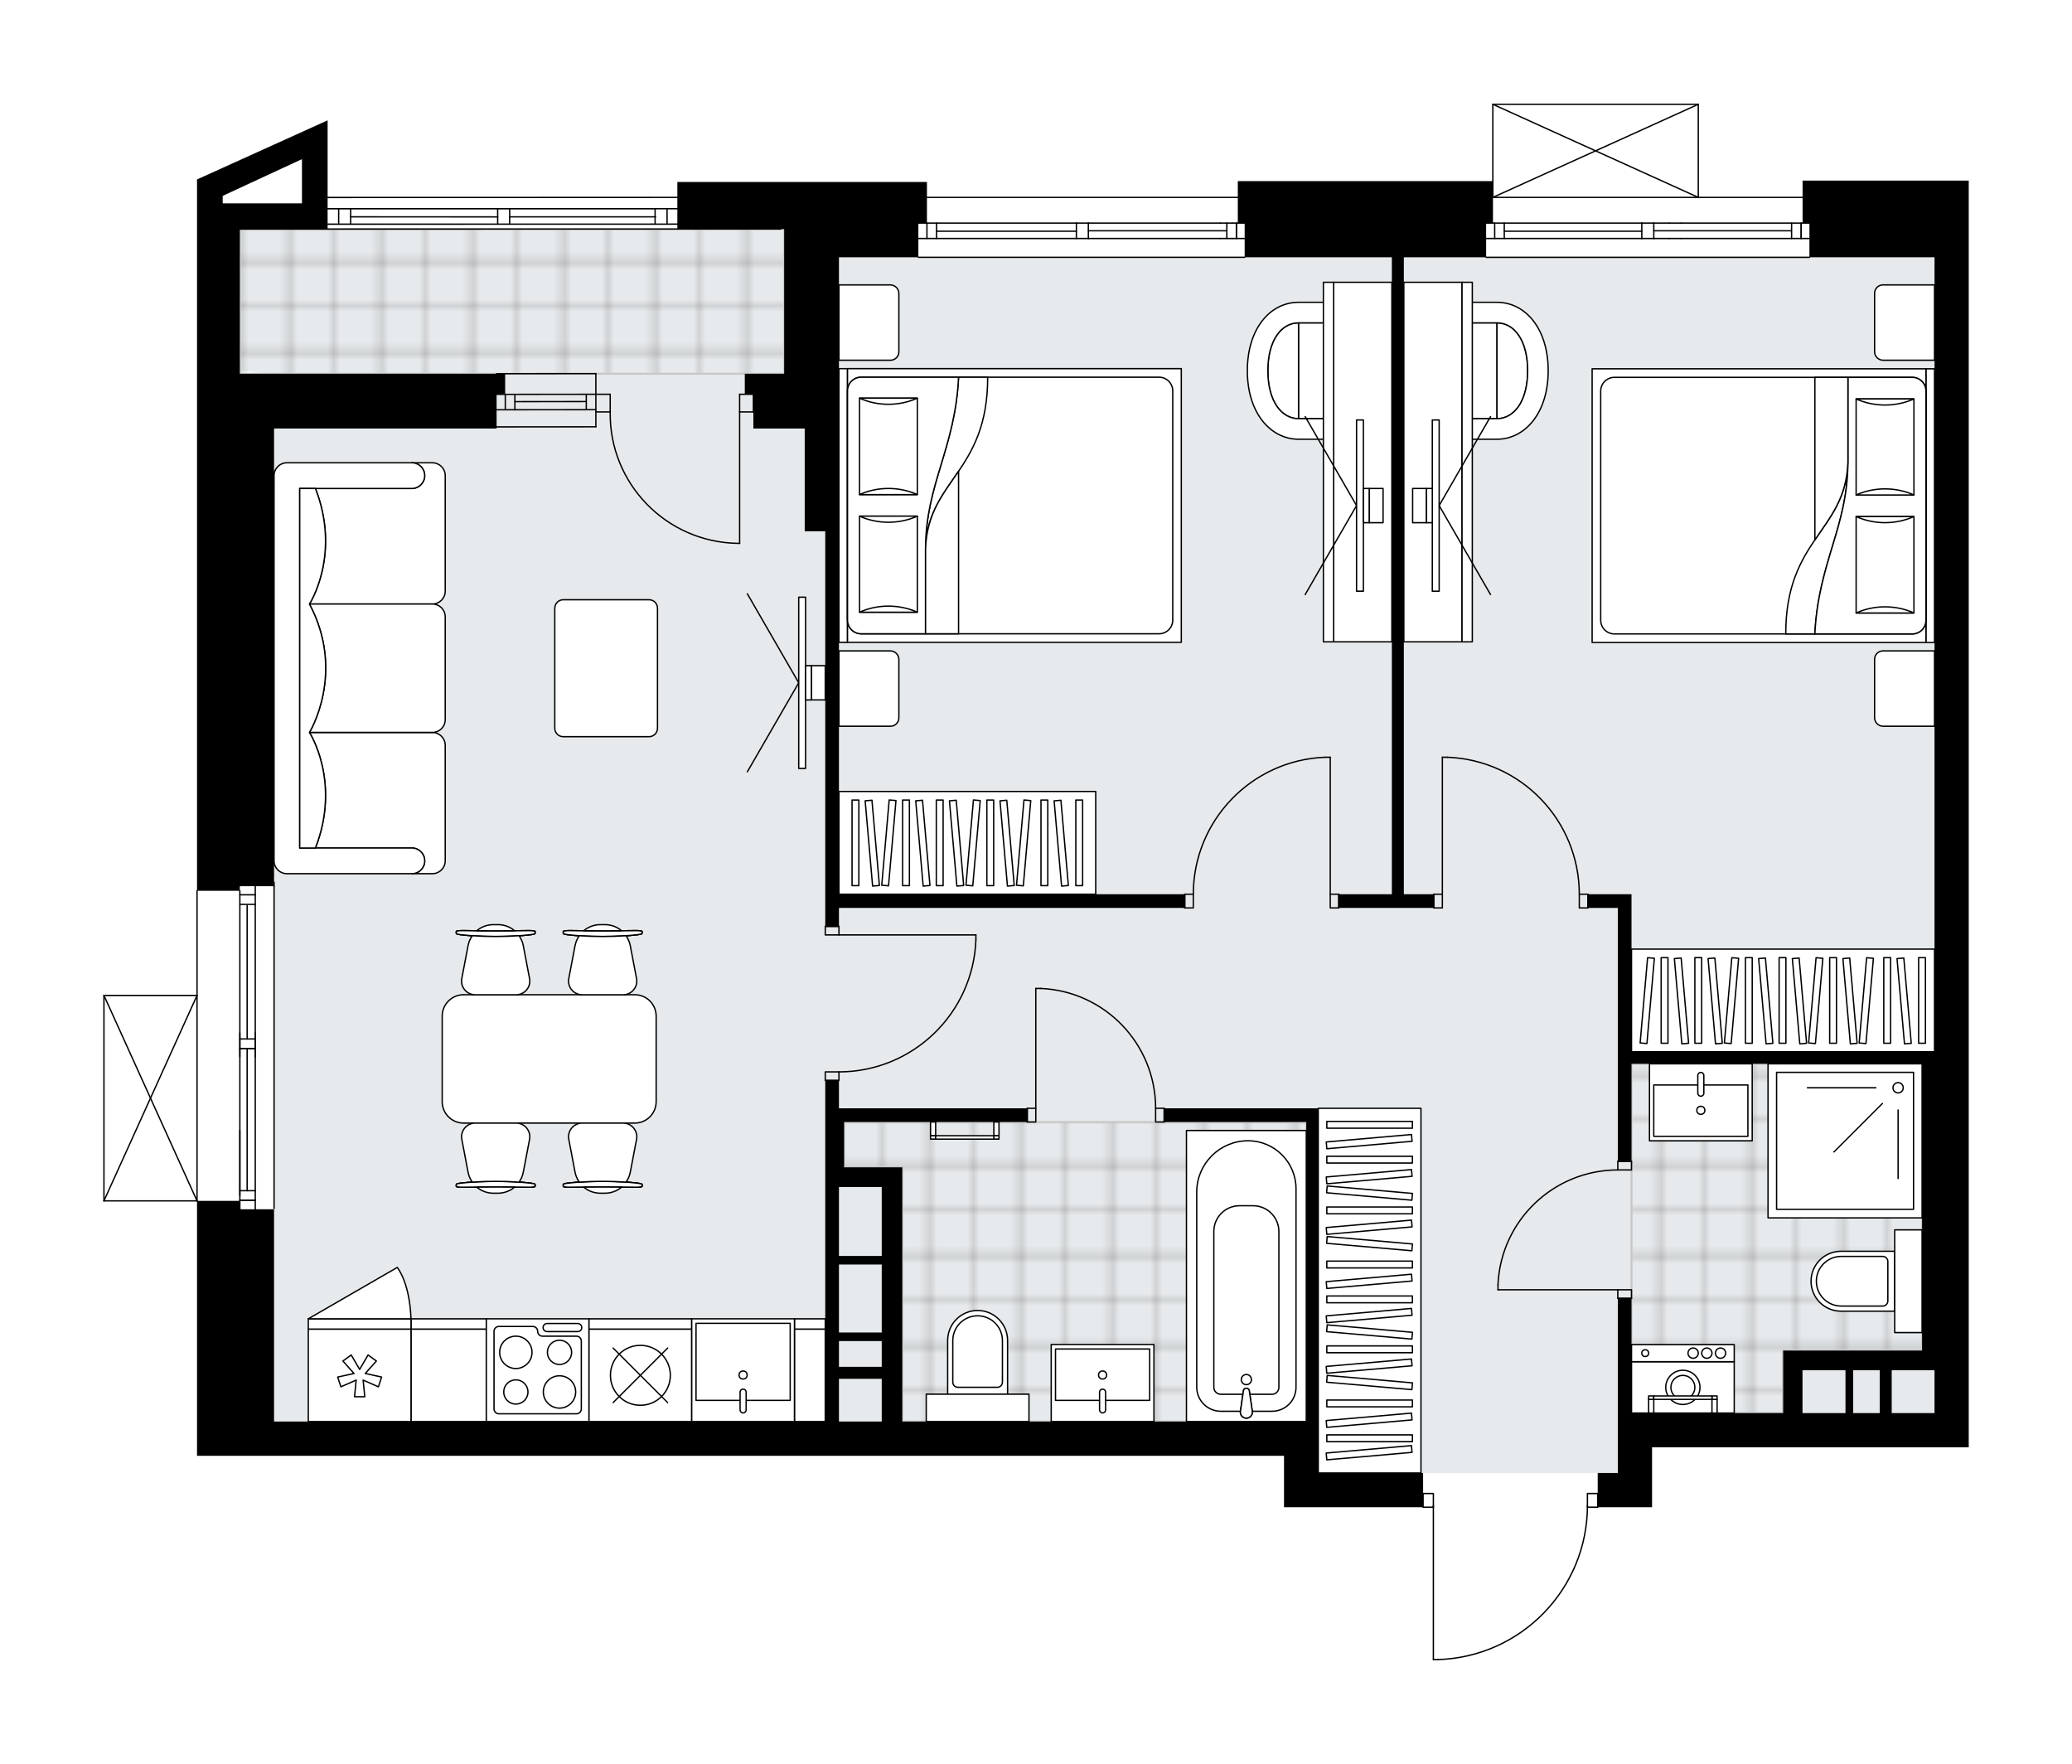 <svg xmlns="http://www.w3.org/2000/svg" xmlns:xlink="http://www.w3.org/1999/xlink" height="1702.28px" id="Layer_1" style="enable-background:new 0 0 2000 1702.28;" version="1.1" viewBox="0 0 2000 1702.28" width="2000px" x="0px" y="0px" xml:space="preserve">
<style type="text/css">
	.st0{fill:none;}
	.st1{opacity:0.25;fill:none;stroke:#010101;stroke-width:0.4;stroke-miterlimit:10;}
	.st2{fill:#FFFFFF;}
	.st3{fill:#E7EAEC;}
	.st4{fill:url(#SVGID_1_);stroke:#C8C8C8;stroke-width:2;stroke-linecap:round;stroke-linejoin:round;stroke-miterlimit:10;}
	
		.st5{fill:url(#SVGID_00000074411295412297825020000006033761167134847663_);stroke:#C8C8C8;stroke-width:2;stroke-linecap:round;stroke-linejoin:round;stroke-miterlimit:10;}
	
		.st6{fill:url(#SVGID_00000172435870136869117610000009756293889262452104_);stroke:#C8C8C8;stroke-width:2;stroke-linecap:round;stroke-linejoin:round;stroke-miterlimit:10;}
	.st7{fill:none;stroke:#000000;stroke-width:1.3;stroke-linecap:round;stroke-linejoin:round;stroke-miterlimit:10;}
	.st8{fill:#FFFFFF;stroke:#000000;stroke-width:1.3;stroke-linecap:round;stroke-linejoin:round;stroke-miterlimit:10;}
	.st9{fill:none;stroke:#000000;stroke-width:1.3;stroke-linecap:round;stroke-linejoin:round;}
	.st10{fill:none;stroke:#000000;stroke-width:1.3;stroke-linecap:round;stroke-linejoin:round;stroke-dasharray:9.881,9.881;}
	.st11{font-family: 'Arial-BoldMT','Arial'; font-weight:bold;}
	.st12{font-size:86.602px;}
	.st13{font-size:73.279px;}
	.st14{font-family: 'ArialMT','Arial';}
	.st15{font-size:40px;}
</style>
<pattern height="14.57" id="New_Pattern_Swatch_2" patternUnits="userSpaceOnUse" style="overflow:visible;" viewBox="7.49 -22.06 14.57 14.57" width="14.57" x="3324.74" y="-2013.14">
	<g>
		<rect class="st0" height="14.57" width="14.57" x="7.49" y="-22.06" />
		<g>
			<rect class="st1" height="7.29" width="7.29" x="14.77" y="-7.49" />
		</g>
		<g>
			<rect class="st1" height="7.29" width="7.29" x="0.2" y="-7.49" />
		</g>
		<g>
			<rect class="st1" height="7.29" width="7.29" x="22.06" y="-14.77" />
		</g>
		<g>
			<rect class="st1" height="7.29" width="7.29" x="7.49" y="-14.77" />
			<rect class="st1" height="7.29" width="7.29" x="14.77" y="-22.06" />
		</g>
		<g>
			<rect class="st1" height="7.29" width="7.29" x="0.2" y="-22.06" />
		</g>
		<g>
			<rect class="st1" height="7.29" width="7.29" x="22.06" y="-29.35" />
		</g>
		<g>
			<rect class="st1" height="7.29" width="7.29" x="7.49" y="-29.35" />
		</g>
	</g>
</pattern>
<path class="st2" d="M1900.33,174.29v39.35v1.64v33.05  v1148.43h-33.05h-272.63v57.83h-33.05h-18.76v0c0,0.36-0.29,0.65-0.65,0.65h-9.29c-0.58,38.22-15.51,74.28-42.19,101.76  c-27.22,28.04-63.73,44.12-102.79,45.27c-0.01,0-0.01,0-0.02,0c0,0,0,0,0,0h-4.33c-0.36,0-0.65-0.29-0.65-0.65v-146.39h-9.26  c-0.36,0-0.65-0.29-0.65-0.65v0h-100.55h-33.05v-49.65H264.53h-33.05h-41.31v-245.36c0,0,0,0,0,0h-89.85h0c0,0,0,0,0,0  c0,0,0,0-0.01,0c-0.09,0-0.18-0.02-0.26-0.06c0,0,0,0-0.01,0c-0.02-0.01-0.04-0.03-0.06-0.04c-0.05-0.03-0.1-0.06-0.14-0.1  c-0.03-0.03-0.05-0.07-0.07-0.1c-0.02-0.04-0.05-0.07-0.07-0.11c-0.02-0.05-0.02-0.1-0.03-0.16c0-0.03-0.02-0.05-0.02-0.08v-0.02  c0,0,0,0,0,0V960.67c0,0,0,0,0,0v-0.02c0-0.03,0.01-0.06,0.02-0.08c0.01-0.05,0.01-0.11,0.03-0.16c0.02-0.04,0.04-0.07,0.07-0.11  c0.02-0.03,0.04-0.07,0.07-0.1c0.04-0.04,0.09-0.07,0.14-0.1c0.02-0.01,0.04-0.03,0.06-0.04c0,0,0,0,0.01,0  c0.04-0.02,0.09-0.02,0.14-0.03c0.04-0.01,0.07-0.02,0.11-0.02c0,0,0.01,0,0.01,0h89.2V859.7c0-0.36,0.29-0.65,0.65-0.65  c0,0,0,0,0,0V305.38v-106.5v-25.68h0.01l-0.01-0.03l126.07-57.04v13.53v12.44v47.82l337.57-0.07v-14.24h232.65h8.26v14.22h300.07  V174.8h245.54v-74.15c0,0,0,0,0-0.01c0-0.05,0.02-0.09,0.03-0.14c0.01-0.04,0.01-0.08,0.03-0.12c0,0,0-0.01,0-0.01  c0.01-0.03,0.04-0.05,0.06-0.08c0.03-0.04,0.05-0.08,0.09-0.12c0.03-0.03,0.07-0.05,0.11-0.07c0.03-0.02,0.06-0.05,0.1-0.06  c0.05-0.02,0.11-0.03,0.17-0.03c0.02,0,0.05-0.01,0.07-0.01h0.01c0,0,0,0,0.01,0h198.24c0,0,0,0,0,0h0.02  c0.03,0,0.06,0.01,0.09,0.02c0.05,0.01,0.1,0.01,0.15,0.03c0.04,0.02,0.08,0.04,0.11,0.07c0.03,0.02,0.07,0.04,0.1,0.07  c0.04,0.04,0.06,0.08,0.09,0.12c0.02,0.03,0.04,0.05,0.06,0.08c0,0,0,0.01,0,0.01c0.02,0.04,0.02,0.08,0.03,0.12  c0.01,0.05,0.03,0.09,0.03,0.14c0,0,0,0,0,0.01v89.2h100.03v-15.56H1900.33z" id="background" />
<g id="floor">
	<polygon class="st3" points="264.51,360.62 264.51,1372.03 1272.43,1372.03 1272.43,1421.59 1564.89,1421.59 1564.89,1363.76    1867.26,1363.76 1867.26,248.39 1489.38,248.39 1489.38,248.37 756.9,248.37 756.9,221.87 232.14,221.87 232.14,357.99  " />
	
		<pattern id="SVGID_1_" patternTransform="matrix(-5.879 0 0 -5.814 -76385.438 -28546.01)" xlink:href="#New_Pattern_Swatch_2">
	</pattern>
	<polygon class="st4" points="870.93,1126.54 870.93,1371.92 1260.88,1371.92 1260.88,1319.12 1260.88,1277.93 1260.88,1082.84    814.76,1082.84 814.76,1126.54  " />
	
		<pattern id="SVGID_00000132069582601570167700000001073726894845658780_" patternTransform="matrix(-5.879 0 0 -5.814 -76385.438 -28546.01)" xlink:href="#New_Pattern_Swatch_2">
	</pattern>
	
		<polygon points="   1721.05,1363.73 1721.05,1303.41 1855.3,1303.41 1855.3,1026.66 1574.82,1026.66 1574.82,1187 1574.82,1310.86 1574.82,1363.73     " style="fill:url(#SVGID_00000132069582601570167700000001073726894845658780_);stroke:#C8C8C8;stroke-width:2;stroke-linecap:round;stroke-linejoin:round;stroke-miterlimit:10;" />
	
		<pattern id="SVGID_00000025429635466808675040000015552772639803880095_" patternTransform="matrix(-5.879 0 0 -5.814 -76385.438 -28546.01)" xlink:href="#New_Pattern_Swatch_2">
	</pattern>
	
		<polygon points="   231.49,221.04 756.93,221.04 756.93,360.71 231.49,360.71  " style="fill:url(#SVGID_00000025429635466808675040000015552772639803880095_);stroke:#C8C8C8;stroke-width:2;stroke-linecap:round;stroke-linejoin:round;stroke-miterlimit:10;" />
	<g id="LINE_00000051372258996272892500000017931237055126770342_">
		<line class="st7" x1="1746.55" x2="1434.49" y1="248.34" y2="248.34" />
	</g>
	<g id="LINE_00000079457536132732148900000006592943131774558099_">
		<line class="st7" x1="1738.58" x2="1738.58" y1="230.17" y2="215.3" />
	</g>
	<g id="LINE_00000099620345809830988610000010531245607436645275_">
		<line class="st7" x1="1442.75" x2="1442.75" y1="230.17" y2="215.3" />
	</g>
	<g id="LINE_00000052799320050472089100000013994759439857521560_">
		<line class="st7" x1="1452" x2="1584.76" y1="223.14" y2="223.14" />
	</g>
	<g id="LINE_00000168075445781741057340000002268927789864778640_">
		<line class="st7" x1="1452" x2="1452" y1="215.3" y2="230.17" />
	</g>
	<g id="LINE_00000165219647574256512770000006992300803854801336_">
		<line class="st7" x1="1738.58" x2="1738.58" y1="230.17" y2="215.3" />
	</g>
	<g id="LINE_00000063597158398381522490000000735008389921801919_">
		<line class="st7" x1="1729.33" x2="1729.33" y1="215.3" y2="230.17" />
	</g>
	<g id="LINE_00000181767925771160888860000006324155287365091713_">
		<line class="st7" x1="1611.2" x2="1622.77" y1="215.3" y2="215.3" />
	</g>
	<g id="LINE_00000083071156470214061620000002962636025201497527_">
		<line class="st7" x1="1622.77" x2="1611.2" y1="230.17" y2="230.17" />
	</g>
	<g id="LINE_00000174597617534776893290000005929440722177048962_">
		<line class="st7" x1="1434.49" x2="1746.55" y1="190.5" y2="190.5" />
	</g>
	<g id="LINE_00000034063733814116395890000017535656140425513136_">
		<line class="st7" x1="1584.76" x2="1584.76" y1="230.17" y2="215.3" />
	</g>
	<g id="LINE_00000168098532430517586270000016922911184011367345_">
		<line class="st7" x1="1584.76" x2="1596.33" y1="215.3" y2="215.3" />
	</g>
	<g id="LINE_00000073696524584417572300000000694935727903412878_">
		<line class="st7" x1="1596.33" x2="1596.33" y1="215.3" y2="230.17" />
	</g>
	<g id="LINE_00000085229377858429893170000016860051578549153710_">
		<line class="st7" x1="1596.33" x2="1584.76" y1="230.17" y2="230.17" />
	</g>
	<g id="LINE_00000063628876891923355950000018401526688590662545_">
		<line class="st7" x1="1596.33" x2="1728.87" y1="222.73" y2="222.73" />
	</g>
	<g id="LWPOLYLINE_00000051363732111630556460000016611652097993294724_">
		<line class="st7" x1="1584.76" x2="1434.49" y1="230.17" y2="230.17" />
	</g>
	<g id="LWPOLYLINE_00000065793047314219207870000014974750556864690070_">
		<line class="st7" x1="1596.33" x2="1611.2" y1="230.17" y2="230.17" />
	</g>
	<g id="LWPOLYLINE_00000116203729402354054080000016016958882768106626_">
		<line class="st7" x1="1622.77" x2="1746.55" y1="230.17" y2="230.17" />
	</g>
	<g id="LWPOLYLINE_00000051371639272451594690000000402392372212187285_">
		<line class="st7" x1="1584.76" x2="1434.49" y1="215.3" y2="215.3" />
	</g>
	<g id="LWPOLYLINE_00000006703315355545006160000004343800278315431065_">
		<line class="st7" x1="1596.33" x2="1611.2" y1="215.3" y2="215.3" />
	</g>
	<g id="LWPOLYLINE_00000176752166513687950530000017025839129007417236_">
		<line class="st7" x1="1622.77" x2="1746.55" y1="215.3" y2="215.3" />
	</g>
	<g id="LINE_00000134972878104022856100000012237475545479012010_">
		<line class="st7" x1="1201.4" x2="886.46" y1="248.33" y2="248.33" />
	</g>
	<g id="LINE_00000008137709970839658170000009540932558461225105_">
		<line class="st7" x1="1193.43" x2="1193.43" y1="230.16" y2="215.29" />
	</g>
	<g id="LINE_00000021840096427211355710000007382424474123034528_">
		<line class="st7" x1="894.73" x2="894.73" y1="230.16" y2="215.29" />
	</g>
	<g id="LINE_00000042732409563263117130000017332315629384565135_">
		<line class="st7" x1="903.98" x2="1038.97" y1="223.14" y2="223.14" />
	</g>
	<g id="LINE_00000091693381801062550060000008372594919781796738_">
		<line class="st7" x1="903.98" x2="903.98" y1="215.29" y2="230.16" />
	</g>
	<g id="LINE_00000168085882947702625800000010766367791206124441_">
		<line class="st7" x1="1193.43" x2="1193.43" y1="230.16" y2="215.29" />
	</g>
	<g id="LINE_00000003817232570641825910000004097220877314293632_">
		<line class="st7" x1="1184.18" x2="1184.18" y1="215.29" y2="230.16" />
	</g>
	<g id="LINE_00000051368949757066089970000000565115768011489445_">
		<line class="st7" x1="1177.93" x2="1189.5" y1="215.29" y2="215.29" />
	</g>
	<g id="LINE_00000077324714162654901780000009406621429043788453_">
		<line class="st7" x1="1189.5" x2="1177.93" y1="230.16" y2="230.16" />
	</g>
	<g id="LINE_00000077313766475934760320000014553133675609819037_">
		<line class="st7" x1="886.46" x2="1201.4" y1="190.5" y2="190.5" />
	</g>
	<g id="LINE_00000178893899268993625110000000272088627811405956_">
		<line class="st7" x1="1038.97" x2="1038.97" y1="230.16" y2="215.29" />
	</g>
	<g id="LINE_00000065766307139284451450000007044667465257252277_">
		<line class="st7" x1="1038.97" x2="1050.54" y1="215.29" y2="215.29" />
	</g>
	<g id="LINE_00000029013463453501910360000010061702315893361081_">
		<line class="st7" x1="1050.54" x2="1050.54" y1="215.29" y2="230.16" />
	</g>
	<g id="LINE_00000017514954191790264520000006094160020862379175_">
		<line class="st7" x1="1050.54" x2="1038.97" y1="230.16" y2="230.16" />
	</g>
	<g id="LINE_00000092418209169417957240000004114801942801072259_">
		<line class="st7" x1="1050.54" x2="1184.18" y1="222.72" y2="222.72" />
	</g>
	<g id="LWPOLYLINE_00000060714793372367069230000005214950518377544357_">
		<line class="st7" x1="1038.97" x2="886.46" y1="230.16" y2="230.16" />
	</g>
	<g id="LWPOLYLINE_00000173122547986951122120000015083659217542923194_">
		<line class="st7" x1="1050.54" x2="1177.93" y1="230.16" y2="230.16" />
	</g>
	<g id="LWPOLYLINE_00000144297798251210769770000000124514692481482676_">
		<line class="st7" x1="1189.5" x2="1201.4" y1="230.16" y2="230.16" />
	</g>
	<g id="LWPOLYLINE_00000077319833225179779770000004696059404696963765_">
		<line class="st7" x1="1038.97" x2="886.46" y1="215.29" y2="215.29" />
	</g>
	<g id="LWPOLYLINE_00000150809667744461223800000002394412199518184324_">
		<line class="st7" x1="1050.54" x2="1177.93" y1="215.29" y2="215.29" />
	</g>
	<g id="LWPOLYLINE_00000039112432312789228320000017410263337891022509_">
		<line class="st7" x1="1189.5" x2="1201.4" y1="215.29" y2="215.29" />
	</g>
	<g id="LINE_00000040564838959215685770000004813800913542698929_">
		<line class="st7" x1="246.39" x2="246.39" y1="855.28" y2="1167.03" />
	</g>
	<g id="LINE_00000042700882057103211230000006476113150583837097_">
		<line class="st7" x1="246.39" x2="246.39" y1="996.9" y2="1019.89" />
	</g>
	<g id="LINE_00000140013261371127367120000001413676380133772469_">
		<line class="st7" x1="231.52" x2="246.39" y1="1011.93" y2="1011.93" />
	</g>
	<g id="LINE_00000057861886229967205800000010133158115649477765_">
		<line class="st7" x1="231.52" x2="246.39" y1="863.54" y2="863.54" />
	</g>
	<g id="LINE_00000001636783888743696210000009649849881783002012_">
		<line class="st7" x1="231.52" x2="231.52" y1="859.7" y2="1153.81" />
	</g>
	<g id="LINE_00000127017253248904323830000007470079989517150081_">
		<line class="st7" x1="231.52" x2="231.52" y1="996.9" y2="1019.89" />
	</g>
	<g id="LINE_00000072246783788707996400000008871822291327685544_">
		<line class="st7" x1="238.55" x2="238.55" y1="873.91" y2="1002.67" />
	</g>
	<g id="LINE_00000116947178687364939750000009414598379613532819_">
		<line class="st7" x1="246.39" x2="231.52" y1="872.79" y2="872.79" />
	</g>
	<g id="LINE_00000127744881736524046470000003925044610339949699_">
		<line class="st7" x1="231.52" x2="246.39" y1="1011.93" y2="1011.93" />
	</g>
	<g id="LINE_00000053515924472997551340000017157866919749069195_">
		<line class="st7" x1="246.39" x2="231.52" y1="1002.67" y2="1002.67" />
	</g>
	<g id="LINE_00000170256266222653117180000006554217643502965163_">
		<line class="st7" x1="264.53" x2="264.53" y1="855.28" y2="851.42" />
	</g>
	<g id="LINE_00000085969343552068943050000008747198007065856145_">
		<line class="st7" x1="190.18" x2="190.18" y1="1158.93" y2="859.7" />
	</g>
	<g id="LINE_00000109007675304101244410000010214525857429606813_">
		<line class="st7" x1="231.52" x2="246.39" y1="1158.37" y2="1158.37" />
	</g>
	<g id="LINE_00000118389480227041435980000009911985532989538435_">
		<line class="st7" x1="231.52" x2="231.52" y1="1091.01" y2="1168.75" />
	</g>
	<g id="LINE_00000039099262428822184420000001327506239933817276_">
		<line class="st7" x1="238.55" x2="238.55" y1="1011.93" y2="1149.12" />
	</g>
	<g id="LINE_00000101822618907129863240000014337224815256061834_">
		<line class="st7" x1="231.52" x2="246.39" y1="1158.37" y2="1158.37" />
	</g>
	<g id="LINE_00000023268832730618992970000003183035161188493474_">
		<line class="st7" x1="246.39" x2="231.52" y1="1149.12" y2="1149.12" />
	</g>
	<g id="LINE_00000125587191169528313750000000581275224989329042_">
		<line class="st7" x1="264.53" x2="264.53" y1="855.28" y2="1166.34" />
	</g>
	<g id="LINE_00000051344609281860051230000008072886191130060462_">
		<line class="st7" x1="575.17" x2="479.35" y1="395.37" y2="395.46" />
	</g>
	<g id="LINE_00000029758569886836443080000017052096373364071101_">
		<line class="st7" x1="575.17" x2="479.35" y1="380.5" y2="380.59" />
	</g>
	<g id="LINE_00000109713229364984868270000014288399440509096348_">
		<line class="st7" x1="565.91" x2="496.99" y1="387.53" y2="387.62" />
	</g>
	<g id="LINE_00000016075498305607084690000008165444431938146705_">
		<line class="st7" x1="487.73" x2="487.73" y1="395.46" y2="380.59" />
	</g>
	<g id="LINE_00000054951536788586682620000015369026338903825582_">
		<line class="st7" x1="565.91" x2="565.91" y1="395.37" y2="380.5" />
	</g>
	<g id="LINE_00000000191115037691820630000008273434859857861054_">
		<line class="st7" x1="575.17" x2="479.35" y1="411.9" y2="411.98" />
	</g>
	<g id="LINE_00000177455065359314137090000011971280389871399843_">
		<line class="st7" x1="479.33" x2="575.15" y1="360.66" y2="360.57" />
	</g>
	<g id="LINE_00000160905651309611524740000009835740872580767136_">
		<line class="st7" x1="496.99" x2="496.99" y1="395.47" y2="380.6" />
	</g>
	<g id="LINE_00000061453769778739109310000006671004809012550585_">
		<line class="st7" x1="575.17" x2="575.15" y1="411.9" y2="360.57" />
	</g>
	<g id="LINE_00000000194828215774820540000005955220747383053712_">
		<line class="st7" x1="228.18" x2="753.61" y1="221.12" y2="221.04" />
	</g>
	<g id="LINE_00000048491219674801535850000006189436261807765896_">
		<line class="st7" x1="748" x2="748" y1="216.11" y2="201.24" />
	</g>
	<g id="LINE_00000120548684716237911500000002481997257112394136_">
		<line class="st7" x1="480.38" x2="338.47" y1="209.32" y2="209.25" />
	</g>
	<g id="LINE_00000039829680018950704370000012478580394894367106_">
		<line class="st7" x1="668.11" x2="668.11" y1="201.24" y2="216.11" />
	</g>
	<g id="LINE_00000102507300833357577050000001552834934539371686_">
		<line class="st7" x1="491.95" x2="491.95" y1="216.34" y2="201.47" />
	</g>
	<g id="LINE_00000008853540964390518100000006942630076637373331_">
		<line class="st7" x1="480.38" x2="480.38" y1="201.47" y2="216.34" />
	</g>
	<g id="LINE_00000183236598078027850370000007452537136748305040_">
		<line class="st7" x1="753.62" x2="315.75" y1="190.5" y2="190.58" />
	</g>
	<g id="LINE_00000152962605059729930860000010226030126492252831_">
		<line class="st7" x1="643.89" x2="643.89" y1="216.33" y2="201.46" />
	</g>
	<g id="LINE_00000144338002813928978760000006289716160354667180_">
		<line class="st7" x1="629.29" x2="316.25" y1="201.46" y2="201.47" />
	</g>
	<g id="LINE_00000003086215468625198070000017267557947607330177_">
		<line class="st7" x1="632.32" x2="632.33" y1="201.47" y2="216.34" />
	</g>
	<g id="LINE_00000002348142850357473360000015557841778640895928_">
		<line class="st7" x1="316.25" x2="629.29" y1="216.34" y2="216.33" />
	</g>
	<g id="LINE_00000052785775686028649240000014806602290029825696_">
		<line class="st7" x1="632.8" x2="491.95" y1="209.29" y2="209.29" />
	</g>
	<g id="LWPOLYLINE_00000087390271839575419620000016007709676150181523_">
		<line class="st7" x1="629.29" x2="756.92" y1="216.33" y2="216.12" />
	</g>
	<g id="LWPOLYLINE_00000178883015742576248490000008282858478653513910_">
		<line class="st7" x1="629.29" x2="756.92" y1="201.46" y2="201.25" />
	</g>
	<g id="LINE_00000016766502554647074420000003394879674293802627_">
		<line class="st7" x1="227.81" x2="227.8" y1="216.21" y2="343.47" />
	</g>
	<g id="LINE_00000145059969773164645880000011131590989147304076_">
		<line class="st7" x1="206.68" x2="206.71" y1="190.58" y2="360.68" />
	</g>
	<g id="LWPOLYLINE_00000070099736483578732450000009641559056902075046_">
		<line class="st7" x1="219.96" x2="219.95" y1="201.34" y2="360.69" />
	</g>
	<g id="LINE_00000109026177767747299210000011962345270048843953_">
		<line class="st7" x1="338.47" x2="338.47" y1="216.27" y2="201.4" />
	</g>
	<g id="LINE_00000038408395047961024640000014627574709438704527_">
		<line class="st7" x1="326.9" x2="326.9" y1="201.4" y2="216.28" />
	</g>
	<g id="LWPOLYLINE_00000132083882526391862770000004671466056083939247_">
		<rect class="st7" height="13.22" width="9.91" x="1532.27" y="1441.37" />
	</g>
	<g id="LWPOLYLINE_00000075152732623205718320000001369061015061457313_">
		<rect class="st7" height="13.22" width="9.91" x="1373.65" y="1441.37" />
	</g>
	<g id="LWPOLYLINE_00000100344156074336392350000009360877552143085719_">
		<path class="st7" d="M1387.89,1601.63c80.42-2.38,144.37-68.26,144.38-148.71" />
	</g>
	<g id="LINE_00000072960759963807889290000011765234065178582440_">
		<line class="st7" x1="1383.56" x2="1383.56" y1="1452.93" y2="1601.63" />
	</g>
	<g id="LINE_00000138534747984088707770000014374754317238486447_">
		<line class="st7" x1="1383.56" x2="1387.89" y1="1601.63" y2="1601.63" />
	</g>
	<g id="LWPOLYLINE_00000061455802926693388710000009569047271430376890_">
		<rect class="st7" height="8.26" width="13.22" x="1561.6" y="1244.75" />
	</g>
	<g id="LWPOLYLINE_00000083811141577394190970000018335608635697515142_">
		<rect class="st7" height="8.26" width="13.22" x="1561.6" y="1120.83" />
	</g>
	<g id="LINE_00000093135647911237202600000016114663495361328831_">
		<line class="st7" x1="1561.6" x2="1574.82" y1="1253.01" y2="1253.01" />
	</g>
	<g id="LINE_00000030450675837658023710000000808449092676813952_">
		<line class="st7" x1="1561.6" x2="1574.82" y1="1120.83" y2="1120.83" />
	</g>
	<g id="LINE_00000031185298045810750100000008917504231709757596_">
		<line class="st7" x1="1561.6" x2="1445.94" y1="1244.75" y2="1244.75" />
	</g>
	<g id="ARC_00000013191900166189624180000009316833892737534101_">
		<path class="st7" d="M1445.94,1239.79c2.75-61.89,53.71-110.66,115.66-110.71" />
	</g>
	<g id="LINE_00000118378682072360722120000008717194170997582469_">
		<line class="st7" x1="1445.94" x2="1445.94" y1="1244.75" y2="1239.79" />
	</g>
	<g id="LWPOLYLINE_00000051384556462114900350000000706015453718817691_">
		<rect class="st7" height="13.22" width="8.26" x="991.55" y="1069.6" />
	</g>
	<g id="LWPOLYLINE_00000019649260127976274220000004796017625435262900_">
		<rect class="st7" height="13.22" width="8.26" x="1115.47" y="1069.6" />
	</g>
	<g id="LINE_00000070102954408998670620000012276542308278219921_">
		<line class="st7" x1="991.55" x2="991.55" y1="1069.6" y2="1082.82" />
	</g>
	<g id="LINE_00000176747694931425739730000001166903187561837239_">
		<line class="st7" x1="1123.74" x2="1123.74" y1="1069.6" y2="1082.82" />
	</g>
	<g id="LINE_00000015338331052364427910000018312159632276170677_">
		<line class="st7" x1="999.81" x2="999.81" y1="1069.6" y2="953.94" />
	</g>
	<g id="ARC_00000084502718868844280970000003538643082148014466_">
		<path class="st7" d="M1004.77,953.94c61.89,2.75,110.66,53.71,110.71,115.66" />
	</g>
	<g id="LINE_00000113343389581355780200000017379127325139036554_">
		<line class="st7" x1="999.81" x2="1004.77" y1="953.94" y2="953.94" />
	</g>
	<g id="LWPOLYLINE_00000015350688751221961930000016786069755154682499_">
		<rect class="st7" height="8.26" width="13.22" x="796.58" y="894.01" />
	</g>
	<g id="LWPOLYLINE_00000013189478178518607480000000789474802281213080_">
		<rect class="st7" height="8.26" width="13.22" x="796.58" y="1034.45" />
	</g>
	<g id="LINE_00000020369413220299377920000007820027569626969505_">
		<line class="st7" x1="809.8" x2="796.58" y1="894.01" y2="894.01" />
	</g>
	<g id="LINE_00000083807208935980042270000014878043186840882848_">
		<line class="st7" x1="809.8" x2="796.58" y1="1042.72" y2="1042.72" />
	</g>
	<g id="LINE_00000034812346724974973730000011107016130501275555_">
		<line class="st7" x1="809.8" x2="941.98" y1="902.27" y2="902.27" />
	</g>
	<g id="LINE_00000124128940344077861580000003653639917201340068_">
		<line class="st7" x1="941.98" x2="941.98" y1="907.23" y2="902.27" />
	</g>
	<g id="ARC_00000138535952888510273400000007811940889241534080_">
		<path class="st7" d="M941.98,907.23c-2.75,71.02-61.11,127.19-132.19,127.23" />
	</g>
	<g id="LWPOLYLINE_00000119804189615543329990000010357770321214970796_">
		<rect class="st7" height="13.22" width="8.26" x="1284.01" y="862.99" />
	</g>
	<g id="LWPOLYLINE_00000145749440134615339770000012504419403136385710_">
		<rect class="st7" height="13.22" width="8.26" x="1143.56" y="862.99" />
	</g>
	<g id="LINE_00000115507900011164073440000006938815213295899265_">
		<line class="st7" x1="1292.27" x2="1292.27" y1="862.99" y2="876.21" />
	</g>
	<g id="LINE_00000003080956766164631800000004874825804439286657_">
		<line class="st7" x1="1143.56" x2="1143.56" y1="862.99" y2="876.21" />
	</g>
	<g id="LINE_00000060004916560421084410000001917975702276575138_">
		<line class="st7" x1="1284.01" x2="1284.01" y1="862.99" y2="730.8" />
	</g>
	<g id="LINE_00000016043757114250821850000003824942949826132102_">
		<line class="st7" x1="1279.05" x2="1284.01" y1="730.8" y2="730.8" />
	</g>
	<g id="ARC_00000000936700946610444850000000836796102814581408_">
		<path class="st7" d="M1151.83,862.99c0.04-71.08,56.21-129.43,127.23-132.19" />
	</g>
	<g id="LWPOLYLINE_00000013875995735926354690000013132877812284064442_">
		<rect class="st7" height="13.22" width="8.26" x="1383.98" y="862.99" />
	</g>
	<g id="LWPOLYLINE_00000033366088898622099230000011806452533426371512_">
		<rect class="st7" height="13.22" width="8.26" x="1524.42" y="862.99" />
	</g>
	<g id="LINE_00000082333800480279898620000002838492109805060268_">
		<line class="st7" x1="1383.98" x2="1383.98" y1="862.99" y2="876.21" />
	</g>
	<g id="LINE_00000178177845820704519550000006723112809979863685_">
		<line class="st7" x1="1532.68" x2="1532.68" y1="862.99" y2="876.21" />
	</g>
	<g id="LINE_00000109742902842069680540000009248589829198321810_">
		<line class="st7" x1="1392.24" x2="1392.24" y1="862.99" y2="730.8" />
	</g>
	<g id="LINE_00000009554562132479844720000004595304966303725978_">
		<line class="st7" x1="1397.19" x2="1392.24" y1="730.8" y2="730.8" />
	</g>
	<g id="ARC_00000092455840867248839860000013109155541696317840_">
		<path class="st7" d="M1397.19,730.8c71.02,2.75,127.19,61.11,127.23,132.19" />
	</g>
	<g id="ARC_00000070111322489631876040000005974312782526583947_">
		<path class="st7" d="M588.98,397.54c-1.03,69.01,54.08,125.79,123.09,126.83c0.62,0.01,1.24,0.01,1.86,0.01" />
	</g>
	<g id="LINE_00000028312589147463331210000006031733804083432639_">
		<line class="st7" x1="713.93" x2="713.93" y1="397.54" y2="524.38" />
	</g>
	<g id="LINE_00000108993096590589773690000010186352628146291363_">
		<line class="st7" x1="575.73" x2="588.98" y1="397.54" y2="397.54" />
	</g>
	<g id="LINE_00000047018719842804901760000010058788572678997917_">
		<line class="st7" x1="588.98" x2="588.98" y1="397.54" y2="380.51" />
	</g>
	<g id="LINE_00000105401334379287280610000013528022415727920807_">
		<line class="st7" x1="588.98" x2="575.73" y1="380.51" y2="380.51" />
	</g>
	<g id="LINE_00000096058020813886612010000007840046867058284987_">
		<line class="st7" x1="727.18" x2="713.93" y1="380.51" y2="380.51" />
	</g>
	<g id="LINE_00000022542050242458126760000013144122618504039562_">
		<line class="st7" x1="713.93" x2="713.93" y1="380.51" y2="397.54" />
	</g>
	<g id="LINE_00000001638583855750339050000001091383319702194864_">
		<line class="st7" x1="713.93" x2="727.18" y1="397.54" y2="397.54" />
	</g>
	<g id="LINE_00000016788897286826468660000012949092311073312441_">
		<line class="st7" x1="727.18" x2="727.18" y1="380.51" y2="397.54" />
	</g>
	<g id="LINE_00000152230554719301085140000007261741436830096519_">
		<line class="st7" x1="100.33" x2="100.33" y1="1158.93" y2="960.66" />
	</g>
	<g id="LINE_00000085236757268321833550000013968880750979051431_">
		<line class="st7" x1="100.33" x2="190.18" y1="960.66" y2="960.66" />
	</g>
	<g id="LINE_00000070104039600530103240000008825015470930274182_">
		<line class="st7" x1="190.18" x2="100.33" y1="1158.93" y2="1158.93" />
	</g>
	<g id="LWPOLYLINE_00000035505649571607643150000011113555935667471798_">
		<line class="st7" x1="190.18" x2="100.33" y1="960.66" y2="1158.93" />
	</g>
	<g id="LWPOLYLINE_00000057145473996989178450000003442602008063119034_">
		<line class="st7" x1="190.18" x2="100.33" y1="1158.93" y2="960.66" />
	</g>
	<g id="LINE_00000144325778039816512870000010331057129128089483_">
		<line class="st7" x1="1440.98" x2="1639.26" y1="100.65" y2="100.65" />
	</g>
	<g id="LINE_00000166655834816203752320000017024474842165292725_">
		<line class="st7" x1="1639.26" x2="1639.26" y1="100.65" y2="190.5" />
	</g>
	<g id="LINE_00000103262570094876543310000000536752362017462435_">
		<line class="st7" x1="1440.98" x2="1440.98" y1="190.5" y2="100.65" />
	</g>
	<g id="LWPOLYLINE_00000013183375955122188900000001147705205083756731_">
		<line class="st7" x1="1639.26" x2="1440.98" y1="190.5" y2="100.65" />
	</g>
	<g id="LWPOLYLINE_00000114759947465319556060000017237560391142897304_">
		<line class="st7" x1="1440.98" x2="1639.26" y1="190.5" y2="100.65" />
	</g>
	<polygon points="1194.79,174.8 1194.79,215.28 1201.4,215.28 1201.4,248.33 1343.49,248.33 1343.49,862.99 1292.27,862.99    1292.27,876.21 1383.98,876.21 1383.98,862.99 1355.06,862.99 1355.06,248.33 1434.49,248.33 1434.49,215.28 1441.09,215.28    1441.09,174.8  " />
	<path d="M1272.44,1421.55v-47.07v-2.5V1069.6h-11.57h-137.14v13.22h137.14v289.08l0.34,0.08h-21.82v-0.08H870.89l0.04-0.01v-226.35   v-11.31v-7.69h-56.17v-43.72h176.79v-13.22H809.8v-26.89h-13.22v329.19H264.53v-204.87h-33.05v-8.1h-41.31v246.01h41.31h33.05   h974.87v49.65h33.05h101.2v-33.05H1272.44z M809.8,1145.54h41.3v66.54h-41.3V1145.54z M809.8,1220.35h41.3v65.64h-41.3V1220.35z    M809.8,1294.24h41.3v24.86h-41.3V1294.24z M809.8,1330.67h41.3v41.23h-41.3V1330.67z" />
	<path d="M231.49,855.26h33.05v-441.7h214.8v-33.04h8.26v-19.83H264.53h-33.05V221.07h84.76l0-22.31l0,0v-56.65v-12.44v-13.53   l-126.07,57.04l0.01,0.03h-0.01v25.68v106.5V859.7h41.31V855.26z M291.46,196.29h-76.5v-7.27l76.5-35.43V196.29z" />
	<polygon points="756.93,248.33 756.93,360.69 718.92,360.69 718.92,380.52 727.18,380.52 727.18,413.56 776.75,413.56    776.75,512.7 796.58,512.7 796.58,894.01 809.8,894.01 809.8,876.21 1143.56,876.21 1143.56,862.99 809.8,862.99 809.8,512.7    809.8,248.33 886.46,248.33 886.46,215.28 894.73,215.28 894.73,175.62 886.46,175.62 886.46,175.62 653.82,175.62 653.82,221.07    756.93,221.07  " />
	<path d="M1739.94,174.29v40.99h6.61v33.05h120.73v766.74h-292.46V862.99h-13.22h-28.92v13.22h28.92v244.62h13.22v-94.18h280.48   v276.76l-134.07,0v7.43v11.57v41.31h-126.58h-19.83v-110.7h-13.22v110.7v57.83h-19.41v33.05h19.41h33.05v-57.83h272.63h33.05   V248.33v-33.05v-1.64v-39.35H1739.94z M1781.36,1363.72h-41.49v-41.31h41.49V1363.72z M1814.4,1363.72h-25.61v-41.31h25.61V1363.72   z M1867.28,1363.72h-41.31v-41.31h41.31V1363.72z" />
</g>
<g id="mebel">
	<g>
		<path class="st8" d="M1809.45,283.06v56.33c0,4.56,3.7,8.26,8.26,8.26h49.57v-72.7h-49.73    C1813.08,274.95,1809.45,278.58,1809.45,283.06z" />
		<path class="st8" d="M1809.45,636.28v56.33c0,4.56,3.7,8.26,8.26,8.26h49.57v-72.7h-49.73    C1813.08,628.17,1809.45,631.8,1809.45,636.28z" />
		<g>
			
				<rect class="st8" height="8.26" transform="matrix(-1.836970e-16 1 -1 -1.836970e-16 2351.134 -1375.159)" width="264.14" x="1731.07" y="483.86" />
			
				<rect class="st8" height="322.2" transform="matrix(-1.836970e-16 1 -1 -1.836970e-16 2185.903 -1209.928)" width="264.14" x="1565.84" y="326.89" />
			<path class="st8" d="M1859.02,377.4v221.18c0,7.3-5.92,13.22-13.22,13.22h-287.5c-7.3,0-13.22-5.92-13.22-13.22V377.4     c0-7.3,5.92-13.22,13.22-13.22h287.5C1853.1,364.18,1859.02,370.09,1859.02,377.4z" />
			<path class="st8" d="M1751.81,611.8c3.38-69.09,31.85-103.33,31.87-165.53c-2.25,66.56-60.09,73.67-59.97,165.53L1751.81,611.8z" />
			<g>
				<path class="st8" d="M1751.81,611.8c3.38-69.09,31.85-103.33,31.87-165.53l0-82.09h62.11c7.3,0,13.22,5.92,13.22,13.22v221.18      c0,7.3-5.92,13.22-13.22,13.22L1751.81,611.8L1751.81,611.8z" />
			</g>
			
				<rect class="st8" height="55.79" transform="matrix(-1.836970e-16 1 -1 -1.836970e-16 2250.87 -1388.183)" width="92.69" x="1773.18" y="403.45" />
			<path class="st8" d="M1791.63,477.69c17.53-7.85,38.27-7.85,55.79,0H1791.63z" />
			<path class="st8" d="M1847.42,385c-17.53,7.85-38.27,7.85-55.79,0L1847.42,385z" />
			
				<rect class="st8" height="55.79" transform="matrix(-1.836970e-16 1 -1 -1.836970e-16 2364.562 -1274.491)" width="93.05" x="1773" y="517.14" />
			<path class="st8" d="M1791.63,591.56c17.53-7.88,38.27-7.88,55.79,0H1791.63z" />
			<path class="st8" d="M1847.42,498.51c-17.53,7.88-38.27,7.88-55.79,0L1847.42,498.51z" />
			<g>
				<path class="st8" d="M1783.69,446.26v-82.09h-31.87v156.85C1766.85,498.8,1782.54,480.3,1783.69,446.26z" />
			</g>
		</g>
	</g>
	<g>
		<path class="st8" d="M867.63,692.77v-56.33c0-4.56-3.7-8.26-8.26-8.26H809.8v72.7h49.73C864,700.87,867.63,697.24,867.63,692.77z" />
		<path class="st8" d="M867.63,339.55v-56.33c0-4.56-3.7-8.26-8.26-8.26H809.8v72.7h49.73C864,347.65,867.63,344.02,867.63,339.55z" />
		<g>
			
				<rect class="st8" height="8.26" transform="matrix(4.501605e-11 -1 1 4.501605e-11 326.088 1301.764)" width="264.14" x="681.85" y="483.71" />
			
				<rect class="st8" height="322.2" transform="matrix(4.501605e-11 -1 1 4.501605e-11 491.32 1466.996)" width="264.14" x="847.09" y="326.74" />
			<path class="st8" d="M818.06,598.43V377.25c0-7.3,5.92-13.22,13.22-13.22h287.5c7.3,0,13.22,5.92,13.22,13.22v221.18     c0,7.3-5.92,13.22-13.22,13.22h-287.5C823.98,611.65,818.06,605.73,818.06,598.43z" />
			<path class="st8" d="M925.26,364.03c-3.38,69.09-31.85,103.33-31.87,165.53c2.25-66.56,60.09-73.67,59.97-165.53L925.26,364.03z" />
			<g>
				<path class="st8" d="M925.26,364.03c-3.38,69.09-31.85,103.33-31.87,165.53l0,82.09h-62.11c-7.3,0-13.22-5.92-13.22-13.22      V377.25c0-7.3,5.92-13.22,13.22-13.22L925.26,364.03L925.26,364.03z" />
			</g>
			
				<rect class="st8" height="55.79" transform="matrix(4.649776e-11 -1 1 4.649776e-11 313.064 1402.029)" width="92.69" x="811.2" y="516.59" />
			<path class="st8" d="M885.44,498.13c-17.53,7.85-38.27,7.85-55.79,0H885.44z" />
			<path class="st8" d="M829.65,590.83c17.53-7.85,38.27-7.85,55.79,0H829.65z" />
			
				<rect class="st8" height="55.79" transform="matrix(4.546880e-11 -1 1 4.546880e-11 426.757 1288.336)" width="93.05" x="811.02" y="402.89" />
			<path class="st8" d="M885.44,384.26c-17.53,7.88-38.27,7.88-55.79,0H885.44z" />
			<path class="st8" d="M829.65,477.32c17.53-7.88,38.27-7.88,55.79,0L829.65,477.32z" />
			<g>
				<path class="st8" d="M893.39,529.56v82.09h31.87V454.8C910.22,477.02,894.54,495.52,893.39,529.56z" />
			</g>
		</g>
	</g>
	<g>
		
			<rect class="st8" height="292.46" transform="matrix(1.440399e-10 -1 1 1.440399e-10 755.539 2686.556)" width="99.14" x="1671.48" y="819.28" />
		<g>
			
				<rect class="st8" height="6.57" transform="matrix(1.361782e-10 -1 1 1.361782e-10 641.204 2572.22)" width="82.62" x="1565.4" y="962.23" />
			
				<rect class="st8" height="6.57" transform="matrix(1.344827e-10 -1 1 1.344827e-10 673.736 2604.751)" width="82.62" x="1597.94" y="962.23" />
			
				<rect class="st8" height="6.57" transform="matrix(1.345928e-10 -1 1 1.345928e-10 722.533 2653.549)" width="82.62" x="1646.73" y="962.23" />
			
				<rect class="st8" height="6.57" transform="matrix(1.348460e-10 -1 1 1.348460e-10 755.065 2686.081)" width="82.62" x="1679.27" y="962.23" />
			
				<rect class="st8" height="6.57" transform="matrix(1.342402e-10 -1 1 1.342402e-10 803.863 2734.879)" width="82.62" x="1728.06" y="962.23" />
			
				<rect class="st8" height="6.57" transform="matrix(0.087 -0.996 0.996 0.087 489.995 2465.752)" width="82.62" x="1549.14" y="962.23" />
			
				<rect class="st8" height="6.57" transform="matrix(0.087 -0.996 0.996 0.087 564.237 2546.772)" width="82.62" x="1630.47" y="962.23" />
			
				<rect class="st8" height="6.57" transform="matrix(0.087 -0.996 0.996 0.087 638.478 2627.793)" width="82.62" x="1711.8" y="962.23" />
			
				<rect class="st8" height="6.57" transform="matrix(-0.087 -0.996 0.996 -0.087 802.596 2666.459)" width="82.62" x="1581.67" y="962.23" />
			
				<rect class="st8" height="6.57" transform="matrix(-0.087 -0.996 0.996 -0.087 837.963 2698.867)" width="82.62" x="1614.2" y="962.23" />
			
				<rect class="st8" height="6.57" transform="matrix(-0.087 -0.996 0.996 -0.087 891.014 2747.479)" width="82.62" x="1663" y="962.23" />
			
				<rect class="st8" height="6.57" transform="matrix(-0.087 -0.996 0.996 -0.087 926.381 2779.888)" width="82.62" x="1695.53" y="962.23" />
			
				<rect class="st8" height="6.57" transform="matrix(0.087 -0.996 0.996 0.087 683.023 2676.405)" width="82.62" x="1760.6" y="962.23" />
			
				<rect class="st8" height="6.57" transform="matrix(-0.087 -0.996 0.996 -0.087 979.432 2828.5)" width="82.62" x="1744.33" y="962.23" />
			
				<rect class="st8" height="6.57" transform="matrix(1.332721e-10 -1 1 1.332721e-10 856.101 2787.117)" width="82.62" x="1780.3" y="962.23" />
			
				<rect class="st8" height="6.57" transform="matrix(1.338770e-10 -1 1 1.338770e-10 889.729 2820.745)" width="82.62" x="1813.93" y="962.23" />
			
				<rect class="st8" height="6.57" transform="matrix(-0.087 -0.996 0.996 -0.087 1036.223 2880.539)" width="82.62" x="1796.57" y="962.23" />
		</g>
	</g>
	<g>
		
			<rect class="st8" height="247.85" transform="matrix(1.433336e-10 -1 1 1.433336e-10 120.3 1747.138)" width="99.14" x="884.15" y="689.5" />
		<g>
			
				<rect class="st8" height="6.57" transform="matrix(1.358043e-10 -1 1 1.358043e-10 12.303 1639.141)" width="82.62" x="784.41" y="810.14" />
			
				<rect class="st8" height="6.57" transform="matrix(1.348460e-10 -1 1 1.348460e-10 61.101 1687.939)" width="82.62" x="833.21" y="810.14" />
			
				<rect class="st8" height="6.57" transform="matrix(1.348353e-10 -1 1 1.348353e-10 93.633 1720.471)" width="82.62" x="865.74" y="810.14" />
			
				<rect class="st8" height="6.57" transform="matrix(1.339986e-10 -1 1 1.339986e-10 142.431 1769.269)" width="82.62" x="914.54" y="810.14" />
			
				<rect class="st8" height="6.57" transform="matrix(0.087 -0.996 0.996 0.087 -26.871 1597.513)" width="82.62" x="816.95" y="810.14" />
			
				<rect class="st8" height="6.57" transform="matrix(0.087 -0.996 0.996 0.087 47.37 1678.533)" width="82.62" x="898.28" y="810.14" />
			
				<rect class="st8" height="6.57" transform="matrix(-0.087 -0.996 0.996 -0.087 105.049 1723.097)" width="82.62" x="800.68" y="810.14" />
			
				<rect class="st8" height="6.57" transform="matrix(-0.087 -0.996 0.996 -0.087 158.1 1771.709)" width="82.62" x="849.48" y="810.14" />
			
				<rect class="st8" height="6.57" transform="matrix(-0.087 -0.996 0.996 -0.087 193.467 1804.118)" width="82.62" x="882.01" y="810.14" />
			
				<rect class="st8" height="6.57" transform="matrix(0.087 -0.996 0.996 0.087 91.915 1727.146)" width="82.62" x="947.07" y="810.14" />
			
				<rect class="st8" height="6.57" transform="matrix(-0.087 -0.996 0.996 -0.087 246.518 1852.73)" width="82.62" x="930.81" y="810.14" />
			
				<rect class="st8" height="6.57" transform="matrix(1.344827e-10 -1 1 1.344827e-10 194.669 1821.507)" width="82.62" x="966.78" y="810.14" />
			
				<rect class="st8" height="6.57" transform="matrix(1.354517e-10 -1 1 1.354517e-10 228.297 1855.135)" width="82.62" x="1000.41" y="810.14" />
			
				<rect class="st8" height="6.57" transform="matrix(-0.087 -0.996 0.996 -0.087 303.309 1904.769)" width="82.62" x="983.05" y="810.14" />
		</g>
	</g>
	<g>
		<g>
			<g>
				<path class="st8" d="M1336.1,323.93v67.78c0,6.82-5.53,12.35-12.35,12.35h-70.35v-92.49h70.35      C1330.57,311.58,1336.1,317.11,1336.1,323.93z" />
				<path class="st8" d="M1253.4,404.07c-16.05,0-29.61-16.15-29.61-46.26s13.39-46.23,29.61-46.23V404.07z" />
				<path class="st8" d="M1253.4,291.75c-27.06,0-49.4,24.99-49.4,66.05s22.63,66.09,49.4,66.09h70.31v-19.83h-70.31      c-16.05,0-29.61-16.15-29.61-46.26s13.39-46.23,29.61-46.23h70.31v-19.83H1253.4z" />
			</g>
		</g>
		<g>
			
				<rect class="st8" height="56.18" transform="matrix(3.027505e-10 1 -1 3.027505e-10 1761.329 -869.479)" width="346.99" x="1141.91" y="417.84" />
			
				<rect class="st8" height="9.91" transform="matrix(2.660910e-10 1 -1 2.660910e-10 1728.283 -836.433)" width="346.99" x="1108.86" y="440.97" />
		</g>
		<g>
			<g>
				<g id="LINE_00000064340391704118291280000009081948097257377978_">
					<line class="st8" x1="1309.41" x2="1259.84" y1="487.93" y2="402.07" />
				</g>
				<g id="LINE_00000054238216933105963300000012806803937779618970_">
					<line class="st8" x1="1309.41" x2="1259.84" y1="487.93" y2="573.78" />
				</g>
			</g>
			<rect class="st8" height="165.23" width="6.61" x="1309.41" y="405.31" />
			
				<rect class="st8" height="33.05" transform="matrix(-1 2.230050e-10 -2.230050e-10 -1 2637.812 975.856)" width="5.78" x="1316.01" y="471.4" />
			<rect class="st8" height="33.05" width="13.22" x="1321.8" y="471.4" />
		</g>
	</g>
	<g>
		<g>
			<g>
				<path class="st8" d="M1362.29,323.93v67.78c0,6.82,5.53,12.35,12.35,12.35h70.35v-92.49h-70.35      C1367.82,311.58,1362.29,317.11,1362.29,323.93z" />
				<path class="st8" d="M1444.99,404.07c16.05,0,29.61-16.15,29.61-46.26s-13.39-46.23-29.61-46.23V404.07z" />
				<path class="st8" d="M1444.99,291.75c27.06,0,49.4,24.99,49.4,66.05s-22.63,66.09-49.4,66.09h-70.31v-19.83h70.31      c16.05,0,29.61-16.15,29.61-46.26s-13.39-46.23-29.61-46.23h-70.31v-19.83H1444.99z" />
			</g>
		</g>
		<g>
			
				<rect class="st8" height="56.18" transform="matrix(-3.025777e-10 1 -1 -3.025777e-10 1829.074 -937.224)" width="346.99" x="1209.66" y="417.84" />
			
				<rect class="st8" height="9.91" transform="matrix(-2.658897e-10 1 -1 -2.658897e-10 1862.12 -970.27)" width="346.99" x="1242.7" y="440.97" />
		</g>
		<g>
			<g>
				<g id="LINE_00000023982231417420924710000017484063672158941610_">
					<line class="st8" x1="1389.15" x2="1438.72" y1="487.93" y2="402.07" />
				</g>
				<g id="LINE_00000048492007156971212680000007860587362034804911_">
					<line class="st8" x1="1389.15" x2="1438.72" y1="487.93" y2="573.78" />
				</g>
			</g>
			
				<rect class="st8" height="165.23" transform="matrix(-1 -2.179729e-10 2.179729e-10 -1 2771.686 975.856)" width="6.61" x="1382.54" y="405.31" />
			<rect class="st8" height="33.05" width="5.78" x="1376.76" y="471.4" />
			
				<rect class="st8" height="33.05" transform="matrix(-1 -2.186612e-10 2.186612e-10 -1 2740.292 975.856)" width="13.22" x="1363.54" y="471.4" />
		</g>
	</g>
	<g>
		<rect class="st8" height="351.94" width="99.14" x="1272.44" y="1069.6" />
		<g>
			<rect class="st8" height="6.57" width="82.62" x="1280.71" y="1082.23" />
			<rect class="st8" height="6.57" width="82.62" x="1280.71" y="1115.86" />
			
				<rect class="st8" height="6.57" transform="matrix(0.996 -0.087 0.087 0.996 -90.996 119.414)" width="82.62" x="1280.71" y="1098.49" />
			<rect class="st8" height="6.57" width="82.62" x="1280.71" y="1164.84" />
			
				<rect class="st8" height="6.57" transform="matrix(0.996 0.087 -0.087 0.996 105.422 -110.838)" width="82.62" x="1280.71" y="1148.57" />
			
				<rect class="st8" height="6.57" transform="matrix(0.996 -0.087 0.087 0.996 -93.943 119.542)" width="82.62" x="1280.71" y="1132.31" />
			
				<rect class="st8" height="6.57" transform="matrix(0.996 0.087 -0.087 0.996 109.675 -110.652)" width="82.62" x="1280.71" y="1197.37" />
			
				<rect class="st8" height="6.57" transform="matrix(0.996 -0.087 0.087 0.996 -98.196 119.728)" width="82.62" x="1280.71" y="1181.11" />
			<rect class="st8" height="6.57" width="82.62" x="1280.71" y="1217.08" />
			<rect class="st8" height="6.57" width="82.62" x="1280.71" y="1250.71" />
			
				<rect class="st8" height="6.57" transform="matrix(0.996 -0.087 0.087 0.996 -102.749 119.927)" width="82.62" x="1280.71" y="1233.34" />
			<rect class="st8" height="6.57" width="82.62" x="1280.71" y="1298.9" />
			
				<rect class="st8" height="6.57" transform="matrix(0.996 0.087 -0.087 0.996 117.106 -110.328)" width="82.62" x="1280.71" y="1282.64" />
			
				<rect class="st8" height="6.57" transform="matrix(0.996 -0.087 0.087 0.996 -105.627 120.052)" width="82.62" x="1280.71" y="1266.37" />
			
				<rect class="st8" height="6.57" transform="matrix(0.996 0.087 -0.087 0.996 121.359 -110.142)" width="82.62" x="1280.71" y="1331.43" />
			
				<rect class="st8" height="6.57" transform="matrix(0.996 -0.087 0.087 0.996 -109.88 120.238)" width="82.62" x="1280.71" y="1315.17" />
			<rect class="st8" height="6.57" width="82.62" x="1280.71" y="1351.14" />
			<rect class="st8" height="6.57" width="82.62" x="1280.71" y="1384.77" />
			
				<rect class="st8" height="6.57" transform="matrix(0.996 -0.087 0.087 0.996 -114.433 120.437)" width="82.62" x="1280.71" y="1367.41" />
			
				<rect class="st8" height="6.57" transform="matrix(0.996 -0.087 0.087 0.996 -117.166 120.556)" width="82.62" x="1280.71" y="1398.77" />
		</g>
	</g>
	<g>
		<path class="st8" d="M397.54,818.39L397.54,818.39c6.84,0,12.39,5.55,12.39,12.39v0c0,6.84-5.55,12.39-12.39,12.39h0h19.78    c6.87,0,12.44-5.57,12.44-12.44V719.31c0-6.85-5.6-12.45-12.45-12.45l-118.63,0c0,0,30.72,47.34,5.78,111.53H397.54z" />
		<path class="st8" d="M397.54,471.4L397.54,471.4c6.84,0,12.39-5.55,12.39-12.39v0c0-6.84-5.55-12.39-12.39-12.39h0h19.78    c6.87,0,12.44,5.57,12.44,12.44v111.43c0,6.85-5.6,12.45-12.45,12.45l-118.63,0c0,0,30.72-47.34,5.78-111.53H397.54z" />
		<path class="st8" d="M276.92,446.62h120.62c6.84,0,12.39,5.55,12.39,12.39v0c0,6.84-5.55,12.39-12.39,12.39H289.32v346.99h108.23    c6.84,0,12.39,5.55,12.39,12.39v0c0,6.84-5.55,12.39-12.39,12.39H276.92c-6.84,0-12.39-5.55-12.39-12.39V459.01    C264.53,452.2,270.11,446.62,276.92,446.62z" />
		<path class="st8" d="M298.68,582.94h118.75c6.81,0,12.33,5.52,12.33,12.33v99.26c0,6.81-5.52,12.33-12.33,12.33H298.68    C298.68,706.86,333.98,649.43,298.68,582.94z" />
		<g>
			<path class="st8" d="M304.45,818.39c24.94-64.19-5.78-111.53-5.78-111.53v0c0,0,35.3-57.43,0-123.92v0     c0,0,30.72-47.34,5.78-111.53h-15.14v346.99L304.45,818.39z" />
		</g>
	</g>
	<g>
		<path class="st8" d="M612.71,1083.86H447.48c-11.41,0-20.65-9.25-20.65-20.65v-82.57c0-11.41,9.25-20.65,20.65-20.65h165.23    c11.41,0,20.65,9.25,20.65,20.65v82.57C633.36,1074.62,624.11,1083.86,612.71,1083.86z" />
		<g>
			<g id="LINE_00000145038103457939964010000018438311349622745277_">
				<path class="st8" d="M512.81,901.94c-20,2.51-48.71,2.51-68.71,0c-2.31-0.29-3.65-0.72-3.65-1.18v-0.11v-1.63      c0-0.49,2.59-0.89,5.78-0.89c21.42,0.34,43.02,0.34,64.44,0c3.19,0,5.78,0.4,5.78,0.89v1.63v0.11      C516.46,901.22,515.12,901.65,512.81,901.94z" />
			</g>
			<g id="LINE_00000078012208787006423740000016026703389599501468_">
				<path class="st8" d="M512.81,901.94c-20,2.51-48.71,2.51-68.71,0c-2.31-0.29-3.65-0.72-3.65-1.18v-0.11v-1.63      c0-0.49,2.59-0.89,5.78-0.89c21.42,0.34,43.02,0.34,64.44,0c3.19,0,5.78,0.4,5.78,0.89v1.63v0.11      C516.46,901.22,515.12,901.65,512.81,901.94z" />
			</g>
			<g id="LINE_00000132073740915979581590000015638459551542714265_">
				<path class="st8" d="M512.81,901.94c-20,2.51-48.71,2.51-68.71,0c-2.31-0.29-3.65-0.72-3.65-1.18v-0.11v-1.63      c0-0.49,2.59-0.89,5.78-0.89c21.42,0.34,43.02,0.34,64.44,0c3.19,0,5.78,0.4,5.78,0.89v1.63v0.11      C516.46,901.22,515.12,901.65,512.81,901.94z" />
			</g>
			<path class="st8" d="M496.72,898.23c-4.35-3.68-9.94-5.87-15.98-5.87h-4.55c-6.04,0-11.64,2.19-15.98,5.87     C472.37,898.34,484.54,898.34,496.72,898.23z" />
			<path class="st8" d="M505.08,912.5c-0.67-3.51-2.13-6.68-4.07-9.46c-14.34,1.01-30.77,1.01-45.11,0     c-1.94,2.79-3.4,5.95-4.07,9.46l-6.08,31.84c-1.55,8.15,4.69,15.7,12.98,15.7h39.43c8.29,0,14.54-7.55,12.98-15.7L505.08,912.5z" />
		</g>
		<g>
			<g id="LINE_00000058556167257787917930000009142537322409749892_">
				<path class="st8" d="M616.08,901.94c-20,2.51-48.71,2.51-68.71,0c-2.31-0.29-3.65-0.72-3.65-1.18v-0.11v-1.63      c0-0.49,2.59-0.89,5.78-0.89c21.42,0.34,43.02,0.34,64.44,0c3.19,0,5.78,0.4,5.78,0.89v1.63v0.11      C619.73,901.22,618.39,901.65,616.08,901.94z" />
			</g>
			<g id="LINE_00000097483956080595156780000003935487195146498482_">
				<path class="st8" d="M616.08,901.94c-20,2.51-48.71,2.51-68.71,0c-2.31-0.29-3.65-0.72-3.65-1.18v-0.11v-1.63      c0-0.49,2.59-0.89,5.78-0.89c21.42,0.34,43.02,0.34,64.44,0c3.19,0,5.78,0.4,5.78,0.89v1.63v0.11      C619.73,901.22,618.39,901.65,616.08,901.94z" />
			</g>
			<g id="LINE_00000056418613354979357750000012214349452315206799_">
				<path class="st8" d="M616.08,901.94c-20,2.51-48.71,2.51-68.71,0c-2.31-0.29-3.65-0.72-3.65-1.18v-0.11v-1.63      c0-0.49,2.59-0.89,5.78-0.89c21.42,0.34,43.02,0.34,64.44,0c3.19,0,5.78,0.4,5.78,0.89v1.63v0.11      C619.73,901.22,618.39,901.65,616.08,901.94z" />
			</g>
			<path class="st8" d="M599.99,898.23c-4.35-3.68-9.94-5.87-15.98-5.87h-4.55c-6.04,0-11.64,2.19-15.98,5.87     C575.64,898.34,587.81,898.34,599.99,898.23z" />
			<path class="st8" d="M608.35,912.5c-0.67-3.51-2.13-6.68-4.07-9.46c-14.34,1.01-30.77,1.01-45.11,0     c-1.94,2.79-3.4,5.95-4.07,9.46l-6.08,31.84c-1.55,8.15,4.69,15.7,12.98,15.7h39.43c8.29,0,14.54-7.55,12.98-15.7L608.35,912.5z" />
		</g>
		<g>
			<g id="LINE_00000080174846041380070990000016971397700086909338_">
				<path class="st8" d="M547.37,1141.96c20-2.51,48.71-2.51,68.71,0c2.31,0.29,3.65,0.72,3.65,1.18v0.11v1.63      c0,0.49-2.59,0.89-5.78,0.89c-21.42-0.34-43.02-0.34-64.44,0c-3.19,0-5.78-0.4-5.78-0.89v-1.63v-0.11      C543.72,1142.68,545.06,1142.25,547.37,1141.96z" />
			</g>
			<g id="LINE_00000183206464824295528490000018332182519624262315_">
				<path class="st8" d="M547.37,1141.96c20-2.51,48.71-2.51,68.71,0c2.31,0.29,3.65,0.72,3.65,1.18v0.11v1.63      c0,0.49-2.59,0.89-5.78,0.89c-21.42-0.34-43.02-0.34-64.44,0c-3.19,0-5.78-0.4-5.78-0.89v-1.63v-0.11      C543.72,1142.68,545.06,1142.25,547.37,1141.96z" />
			</g>
			<g id="LINE_00000090278891222661910110000007765464186703983006_">
				<path class="st8" d="M547.37,1141.96c20-2.51,48.71-2.51,68.71,0c2.31,0.29,3.65,0.72,3.65,1.18v0.11v1.63      c0,0.49-2.59,0.89-5.78,0.89c-21.42-0.34-43.02-0.34-64.44,0c-3.19,0-5.78-0.4-5.78-0.89v-1.63v-0.11      C543.72,1142.68,545.06,1142.25,547.37,1141.96z" />
			</g>
			<path class="st8" d="M563.46,1145.67c4.35,3.68,9.94,5.87,15.98,5.87H584c6.04,0,11.64-2.19,15.98-5.87     C587.81,1145.56,575.64,1145.56,563.46,1145.67z" />
			<path class="st8" d="M555.1,1131.4c0.67,3.51,2.13,6.68,4.07,9.46c14.34-1.01,30.77-1.01,45.11,0c1.94-2.79,3.4-5.95,4.07-9.46     l6.08-31.84c1.55-8.15-4.69-15.7-12.98-15.7h-39.43c-8.29,0-14.54,7.55-12.98,15.7L555.1,1131.4z" />
		</g>
		<g>
			<g id="LINE_00000018235602448351285690000010327687930419657630_">
				<path class="st8" d="M444.1,1141.96c20-2.51,48.71-2.51,68.71,0c2.31,0.29,3.65,0.72,3.65,1.18v0.11v1.63      c0,0.49-2.59,0.89-5.78,0.89c-21.42-0.34-43.02-0.34-64.44,0c-3.19,0-5.78-0.4-5.78-0.89v-1.63v-0.11      C440.45,1142.68,441.79,1142.25,444.1,1141.96z" />
			</g>
			<g id="LINE_00000042012037801548004680000013415521150281412759_">
				<path class="st8" d="M444.1,1141.96c20-2.51,48.71-2.51,68.71,0c2.31,0.29,3.65,0.72,3.65,1.18v0.11v1.63      c0,0.49-2.59,0.89-5.78,0.89c-21.42-0.34-43.02-0.34-64.44,0c-3.19,0-5.78-0.4-5.78-0.89v-1.63v-0.11      C440.45,1142.68,441.79,1142.25,444.1,1141.96z" />
			</g>
			<g id="LINE_00000009572853991526981970000017980237664492912011_">
				<path class="st8" d="M444.1,1141.96c20-2.51,48.71-2.51,68.71,0c2.31,0.29,3.65,0.72,3.65,1.18v0.11v1.63      c0,0.49-2.59,0.89-5.78,0.89c-21.42-0.34-43.02-0.34-64.44,0c-3.19,0-5.78-0.4-5.78-0.89v-1.63v-0.11      C440.45,1142.68,441.79,1142.25,444.1,1141.96z" />
			</g>
			<path class="st8" d="M460.19,1145.67c4.35,3.68,9.94,5.87,15.98,5.87h4.55c6.04,0,11.64-2.19,15.98-5.87     C484.54,1145.56,472.37,1145.56,460.19,1145.67z" />
			<path class="st8" d="M451.83,1131.4c0.67,3.51,2.13,6.68,4.07,9.46c14.34-1.01,30.77-1.01,45.11,0c1.94-2.79,3.4-5.95,4.07-9.46     l6.08-31.84c1.55-8.15-4.69-15.7-12.98-15.7h-39.43c-8.29,0-14.54,7.55-12.98,15.7L451.83,1131.4z" />
		</g>
	</g>
	<g>
		<g>
			<g id="LINE_00000008867152137725667880000011845082064308739716_">
				<line class="st8" x1="770.97" x2="721.4" y1="658.96" y2="744.81" />
			</g>
			<g id="LINE_00000054227590555763867820000014261751362008302473_">
				<line class="st8" x1="770.97" x2="721.4" y1="658.96" y2="573.1" />
			</g>
		</g>
		<rect class="st8" height="165.23" width="6.61" x="770.97" y="576.34" />
		
			<rect class="st8" height="33.05" transform="matrix(-1 -1.224647e-16 1.224647e-16 -1 1560.934 1317.914)" width="5.78" x="777.58" y="642.43" />
		<rect class="st8" height="33.05" width="13.22" x="783.36" y="642.43" />
	</g>
	<g>
		
			<rect class="st8" height="89.23" transform="matrix(-1 -1.224280e-10 1.224280e-10 -1 866.131 2654.578)" width="72.7" x="396.72" y="1282.68" />
		
			<rect class="st8" height="9.91" transform="matrix(-1 -1.224280e-10 1.224280e-10 -1 866.131 2555.439)" width="72.7" x="396.72" y="1272.76" />
	</g>
	<g>
		
			<rect class="st8" height="89.23" transform="matrix(-1 -2.992883e-10 2.992883e-10 -1 1563.415 2654.578)" width="29.74" x="766.84" y="1282.68" />
		
			<rect class="st8" height="9.91" transform="matrix(-1 -2.992883e-10 2.992883e-10 -1 1563.415 2555.439)" width="29.74" x="766.84" y="1272.76" />
	</g>
	<g>
		
			<rect class="st8" height="99.14" transform="matrix(-1 -8.966618e-11 8.966618e-11 -1 1037.98 2644.664)" width="99.14" x="469.42" y="1272.76" />
		<path class="st8" d="M561.12,1359.74v-65.54c0-2.59-2.1-4.68-4.68-4.68h-32.77c-2.59,0-4.68-2.1-4.68-4.68l0,0    c0-2.59-2.1-4.68-4.68-4.68h-32.77c-2.59,0-4.68,2.1-4.68,4.68v74.9c0,2.59,2.1,4.68,4.68,4.68h74.9    C559.03,1364.42,561.12,1362.32,561.12,1359.74z" />
		<path class="st8" d="M528.1,1277.29h29.54c2.15,0,3.9,1.75,3.9,3.9l0,0c0,2.15-1.75,3.9-3.9,3.9H528.1c-2.15,0-3.9-1.75-3.9-3.9    l0,0C524.2,1279.03,525.95,1277.29,528.1,1277.29z" />
		<circle class="st8" cx="540.06" cy="1343.35" r="15.61" />
		<circle class="st8" cx="497.92" cy="1305.12" r="15.61" />
		<circle class="st8" cx="540.06" cy="1305.12" r="11.7" />
		<circle class="st8" cx="497.92" cy="1343.35" r="11.7" />
	</g>
	<g>
		
			<rect class="st8" height="89.23" transform="matrix(-1 -8.968438e-11 8.968438e-11 -1 1236.257 2654.578)" width="99.14" x="568.56" y="1282.68" />
		
			<rect class="st8" height="9.91" transform="matrix(-1 -8.968438e-11 8.968438e-11 -1 1236.257 2555.439)" width="99.14" x="568.56" y="1272.76" />
		<circle class="st8" cx="618.13" cy="1327.29" r="28.92" />
		<line class="st8" x1="591.84" x2="644.42" y1="1353.58" y2="1301" />
		<line class="st8" x1="591.84" x2="644.42" y1="1301" y2="1353.58" />
	</g>
	<g>
		
			<rect class="st8" height="89.23" transform="matrix(-1 -8.968438e-11 8.968438e-11 -1 694.305 2654.578)" width="99.14" x="297.58" y="1282.68" />
		
			<rect class="st8" height="9.91" transform="matrix(-1 -8.968438e-11 8.968438e-11 -1 694.305 2555.439)" width="99.14" x="297.58" y="1272.76" />
		<polygon class="st8" points="350.51,1331.9 352.11,1347.94 342.2,1347.94 343.8,1331.9 329.04,1338.39 325.98,1328.96     341.73,1325.53 331,1313.49 339.02,1307.67 347.15,1321.58 355.28,1307.67 363.3,1313.49 352.58,1325.53 368.33,1328.96     365.26,1338.39   " />
		<path class="st8" d="M297.58,1272.76l85.86-49.57c0,0,11.96,13.95,13.28,49.57H297.58z" />
	</g>
	<g>
		
			<rect class="st8" height="99.14" transform="matrix(-1 -8.977009e-11 8.977009e-11 -1 1434.542 2644.664)" width="99.15" x="667.7" y="1272.76" />
		
			<rect class="st8" height="74.35" transform="matrix(-1 -9.001168e-11 9.001168e-11 -1 1434.576 2628.58)" width="90.88" x="671.85" y="1277.11" />
		<path class="st8" d="M717.29,1340.61L717.29,1340.61c1.61,0,2.92,1.31,2.92,2.92v17.13c0,1.61-1.31,2.92-2.92,2.92l0,0    c-1.61,0-2.92-1.31-2.92-2.92v-17.13C714.37,1341.92,715.67,1340.61,717.29,1340.61z" />
		<circle class="st8" cx="717.29" cy="1327" r="3.88" />
	</g>
	<g>
		<path class="st8" d="M943.64,1264.72L943.64,1264.72c15.97,0,28.92,12.95,28.92,28.92v51.83h-57.83v-51.83    C914.72,1277.67,927.67,1264.72,943.64,1264.72z" />
		
			<rect class="st8" height="26.44" transform="matrix(-1 8.072317e-13 -8.072317e-13 -1 1887.277 2717.366)" width="99.14" x="894.07" y="1345.46" />
		<path class="st8" d="M943.64,1269.85L943.64,1269.85c13.23,0,23.96,10.73,23.96,23.96v40.09c0,2.74-2.22,4.96-4.96,4.96h-38    c-2.74,0-4.96-2.22-4.96-4.96v-40.09C919.68,1280.57,930.41,1269.85,943.64,1269.85z" />
	</g>
	<g>
		
			<rect class="st8" height="280.89" transform="matrix(-1 -1.224647e-16 1.224647e-16 -1 2406.104 2462.909)" width="115.66" x="1145.22" y="1091.01" />
		<g id="ARC_00000028319350439451852310000013535364194470877626_">
			<path class="st8" d="M1208.76,1362c0.08,0.55,0.08,1.11,0,1.67c-0.46,3.15-3.39,5.33-6.54,4.87c-3.15-0.46-5.33-3.39-4.87-6.54     l2.94-20.18c0.28-0.93,1.01-1.66,1.94-1.94c1.53-0.45,3.13,0.41,3.59,1.94L1208.76,1362z" />
		</g>
		<path class="st8" d="M1178.44,1361.99h18.91l2.94-20.17c0.28-0.93,1.01-1.66,1.94-1.94c1.53-0.45,3.13,0.41,3.59,1.94l2.94,20.17    h19.08c12.78,0,23.13-10.36,23.13-23.13v-191.63c0-25.57-20.73-46.3-46.3-46.3c-27.36,0-49.53,22.18-49.53,49.53v188.23    C1155.13,1351.55,1165.57,1361.99,1178.44,1361.99z" />
		<path class="st8" d="M1178.38,1345.58h21.36l0.55-3.76c0.28-0.93,1.01-1.66,1.94-1.94c1.53-0.45,3.13,0.41,3.59,1.94l0.55,3.76    h21.47c3.65,0,6.61-2.96,6.61-6.61v-150.4c0-13.77-11.16-24.94-24.94-24.94h-13.07c-13.69,0-24.78,11.1-24.78,24.78v150.44    C1171.66,1342.57,1174.67,1345.58,1178.38,1345.58z" />
		<g id="ARC_00000181768470308264090300000001189856428508375947_">
			<path class="st8" d="M1208.76,1362c0.08,0.55,0.08,1.11,0,1.67c-0.46,3.15-3.39,5.33-6.54,4.87c-3.15-0.46-5.33-3.39-4.87-6.54     l2.94-20.18c0.28-0.93,1.01-1.66,1.94-1.94c1.53-0.45,3.13,0.41,3.59,1.94L1208.76,1362z" />
		</g>
		<circle class="st8" cx="1203.05" cy="1331.42" r="4.91" />
	</g>
	<g>
		
			<rect class="st8" height="74.35" transform="matrix(-1 -8.997215e-11 8.997215e-11 -1 2128.515 2669.449)" width="99.15" x="1014.68" y="1297.55" />
		
			<rect class="st8" height="49.57" transform="matrix(-1 -9.001168e-11 9.001168e-11 -1 2128.549 2653.365)" width="90.88" x="1018.84" y="1301.9" />
		<path class="st8" d="M1064.27,1340.61L1064.27,1340.61c1.61,0,2.92,1.31,2.92,2.92v17.13c0,1.61-1.31,2.92-2.92,2.92l0,0    c-1.61,0-2.92-1.31-2.92-2.92v-17.13C1061.35,1341.92,1062.66,1340.61,1064.27,1340.61z" />
		<circle class="st8" cx="1064.27" cy="1327" r="3.88" />
	</g>
	<g>
		<path class="st8" d="M1748.11,1236.49L1748.11,1236.49c0-15.97,12.95-28.92,28.92-28.92h51.83v57.83h-51.83    C1761.06,1265.4,1748.11,1252.46,1748.11,1236.49z" />
		
			<rect class="st8" height="26.44" transform="matrix(6.055540e-13 1 -1 6.055540e-13 3078.561 -605.585)" width="99.14" x="1792.5" y="1223.27" />
		<path class="st8" d="M1753.24,1236.49L1753.24,1236.49c0-13.23,10.73-23.96,23.96-23.96h40.09c2.74,0,4.96,2.22,4.96,4.96v38    c0,2.74-2.22,4.96-4.96,4.96h-40.09C1763.96,1260.45,1753.24,1249.72,1753.24,1236.49z" />
	</g>
	<g>
		<g>
			
				<rect class="st8" height="49.57" transform="matrix(-1 -1.224647e-16 1.224647e-16 -1 3248.785 2677.863)" width="99.14" x="1574.82" y="1314.15" />
			
				<rect class="st8" height="16.52" transform="matrix(-1 -1.224647e-16 1.224647e-16 -1 3248.785 2611.77)" width="99.14" x="1574.82" y="1297.62" />
			<g id="CIRCLE_00000095304840471348777700000011275360004430429613_">
				<circle class="st8" cx="1624.39" cy="1338.93" r="16.52" />
			</g>
			<g id="CIRCLE_00000025417456538368340170000007986931546595048097_">
				<circle class="st8" cx="1624.39" cy="1338.93" r="11.57" />
			</g>
			<g id="CIRCLE_00000008107441737459738810000016631882022946356880_">
				<circle class="st8" cx="1588.04" cy="1305.89" r="3.3" />
			</g>
			<g id="CIRCLE_00000021114183499050568470000007137678816070326719_">
				<circle class="st8" cx="1634.31" cy="1305.89" r="4.96" />
			</g>
			<g id="CIRCLE_00000051365650417306390750000017471813150807305121_">
				<circle class="st8" cx="1647.52" cy="1305.89" r="4.96" />
			</g>
			<g id="CIRCLE_00000161620717075339655120000006704593427308000447_">
				<circle class="st8" cx="1660.74" cy="1305.89" r="4.96" />
			</g>
		</g>
		<g>
			
				<rect class="st8" height="13.22" transform="matrix(-1 -1.224647e-16 1.224647e-16 -1 3309.92 2714.214)" width="4.96" x="1652.48" y="1350.5" />
			
				<rect class="st8" height="3.3" transform="matrix(-1 -1.224647e-16 1.224647e-16 -1 3309.92 2697.69)" width="4.96" x="1652.48" y="1347.19" />
			
				<rect class="st8" height="13.22" transform="matrix(-1 -1.224647e-16 1.224647e-16 -1 3187.649 2714.214)" width="4.96" x="1591.35" y="1350.5" />
			
				<rect class="st8" height="3.3" transform="matrix(-1 -1.224647e-16 1.224647e-16 -1 3187.649 2697.69)" width="4.96" x="1591.35" y="1347.19" />
			<rect class="st8" height="3.3" width="56.18" x="1596.3" y="1347.19" />
		</g>
	</g>
	<g>
		<rect class="st8" height="148.71" width="148.71" x="1706.59" y="1026.64" />
		<rect class="st8" height="132.19" width="132.19" x="1714.85" y="1034.91" />
		<circle class="st8" cx="1832.16" cy="1049.78" r="4.96" />
		<line class="st8" x1="1810.68" x2="1744.59" y1="1049.78" y2="1049.78" />
		<line class="st8" x1="1816.97" x2="1770.24" y1="1064.96" y2="1111.7" />
		<line class="st8" x1="1832.16" x2="1832.16" y1="1071.26" y2="1137.35" />
	</g>
	<g>
		<rect class="st8" height="74.35" width="99.15" x="1592.17" y="1026.64" />
		<rect class="st8" height="49.57" width="90.88" x="1596.29" y="1047.08" />
		<path class="st8" d="M1641.72,1057.93L1641.72,1057.93c-1.61,0-2.92-1.31-2.92-2.92v-17.13c0-1.61,1.31-2.92,2.92-2.92l0,0    c1.61,0,2.92,1.31,2.92,2.92v17.13C1644.65,1056.63,1643.34,1057.93,1641.72,1057.93z" />
		<circle class="st8" cx="1641.72" cy="1071.54" r="3.88" />
	</g>
	<g>
		<rect class="st8" height="13.22" width="4.96" x="898.18" y="1082.82" />
		<rect class="st8" height="3.3" width="4.96" x="898.18" y="1096.04" />
		<rect class="st8" height="13.22" width="4.96" x="959.32" y="1082.82" />
		<rect class="st8" height="3.3" width="4.96" x="959.32" y="1096.04" />
		
			<rect class="st8" height="3.3" transform="matrix(-1 -4.503876e-11 4.503876e-11 -1 1862.454 2195.387)" width="56.18" x="903.14" y="1096.04" />
	</g>
	<g>
		<path class="st8" d="M634.65,702.81V586.96c0-4.51-3.66-8.17-8.17-8.17h-82.8c-4.51,0-8.17,3.66-8.17,8.17v115.84    c0,4.51,3.66,8.17,8.17,8.17h82.8C630.99,710.98,634.65,707.32,634.65,702.81z" />
	</g>
</g>
</svg>